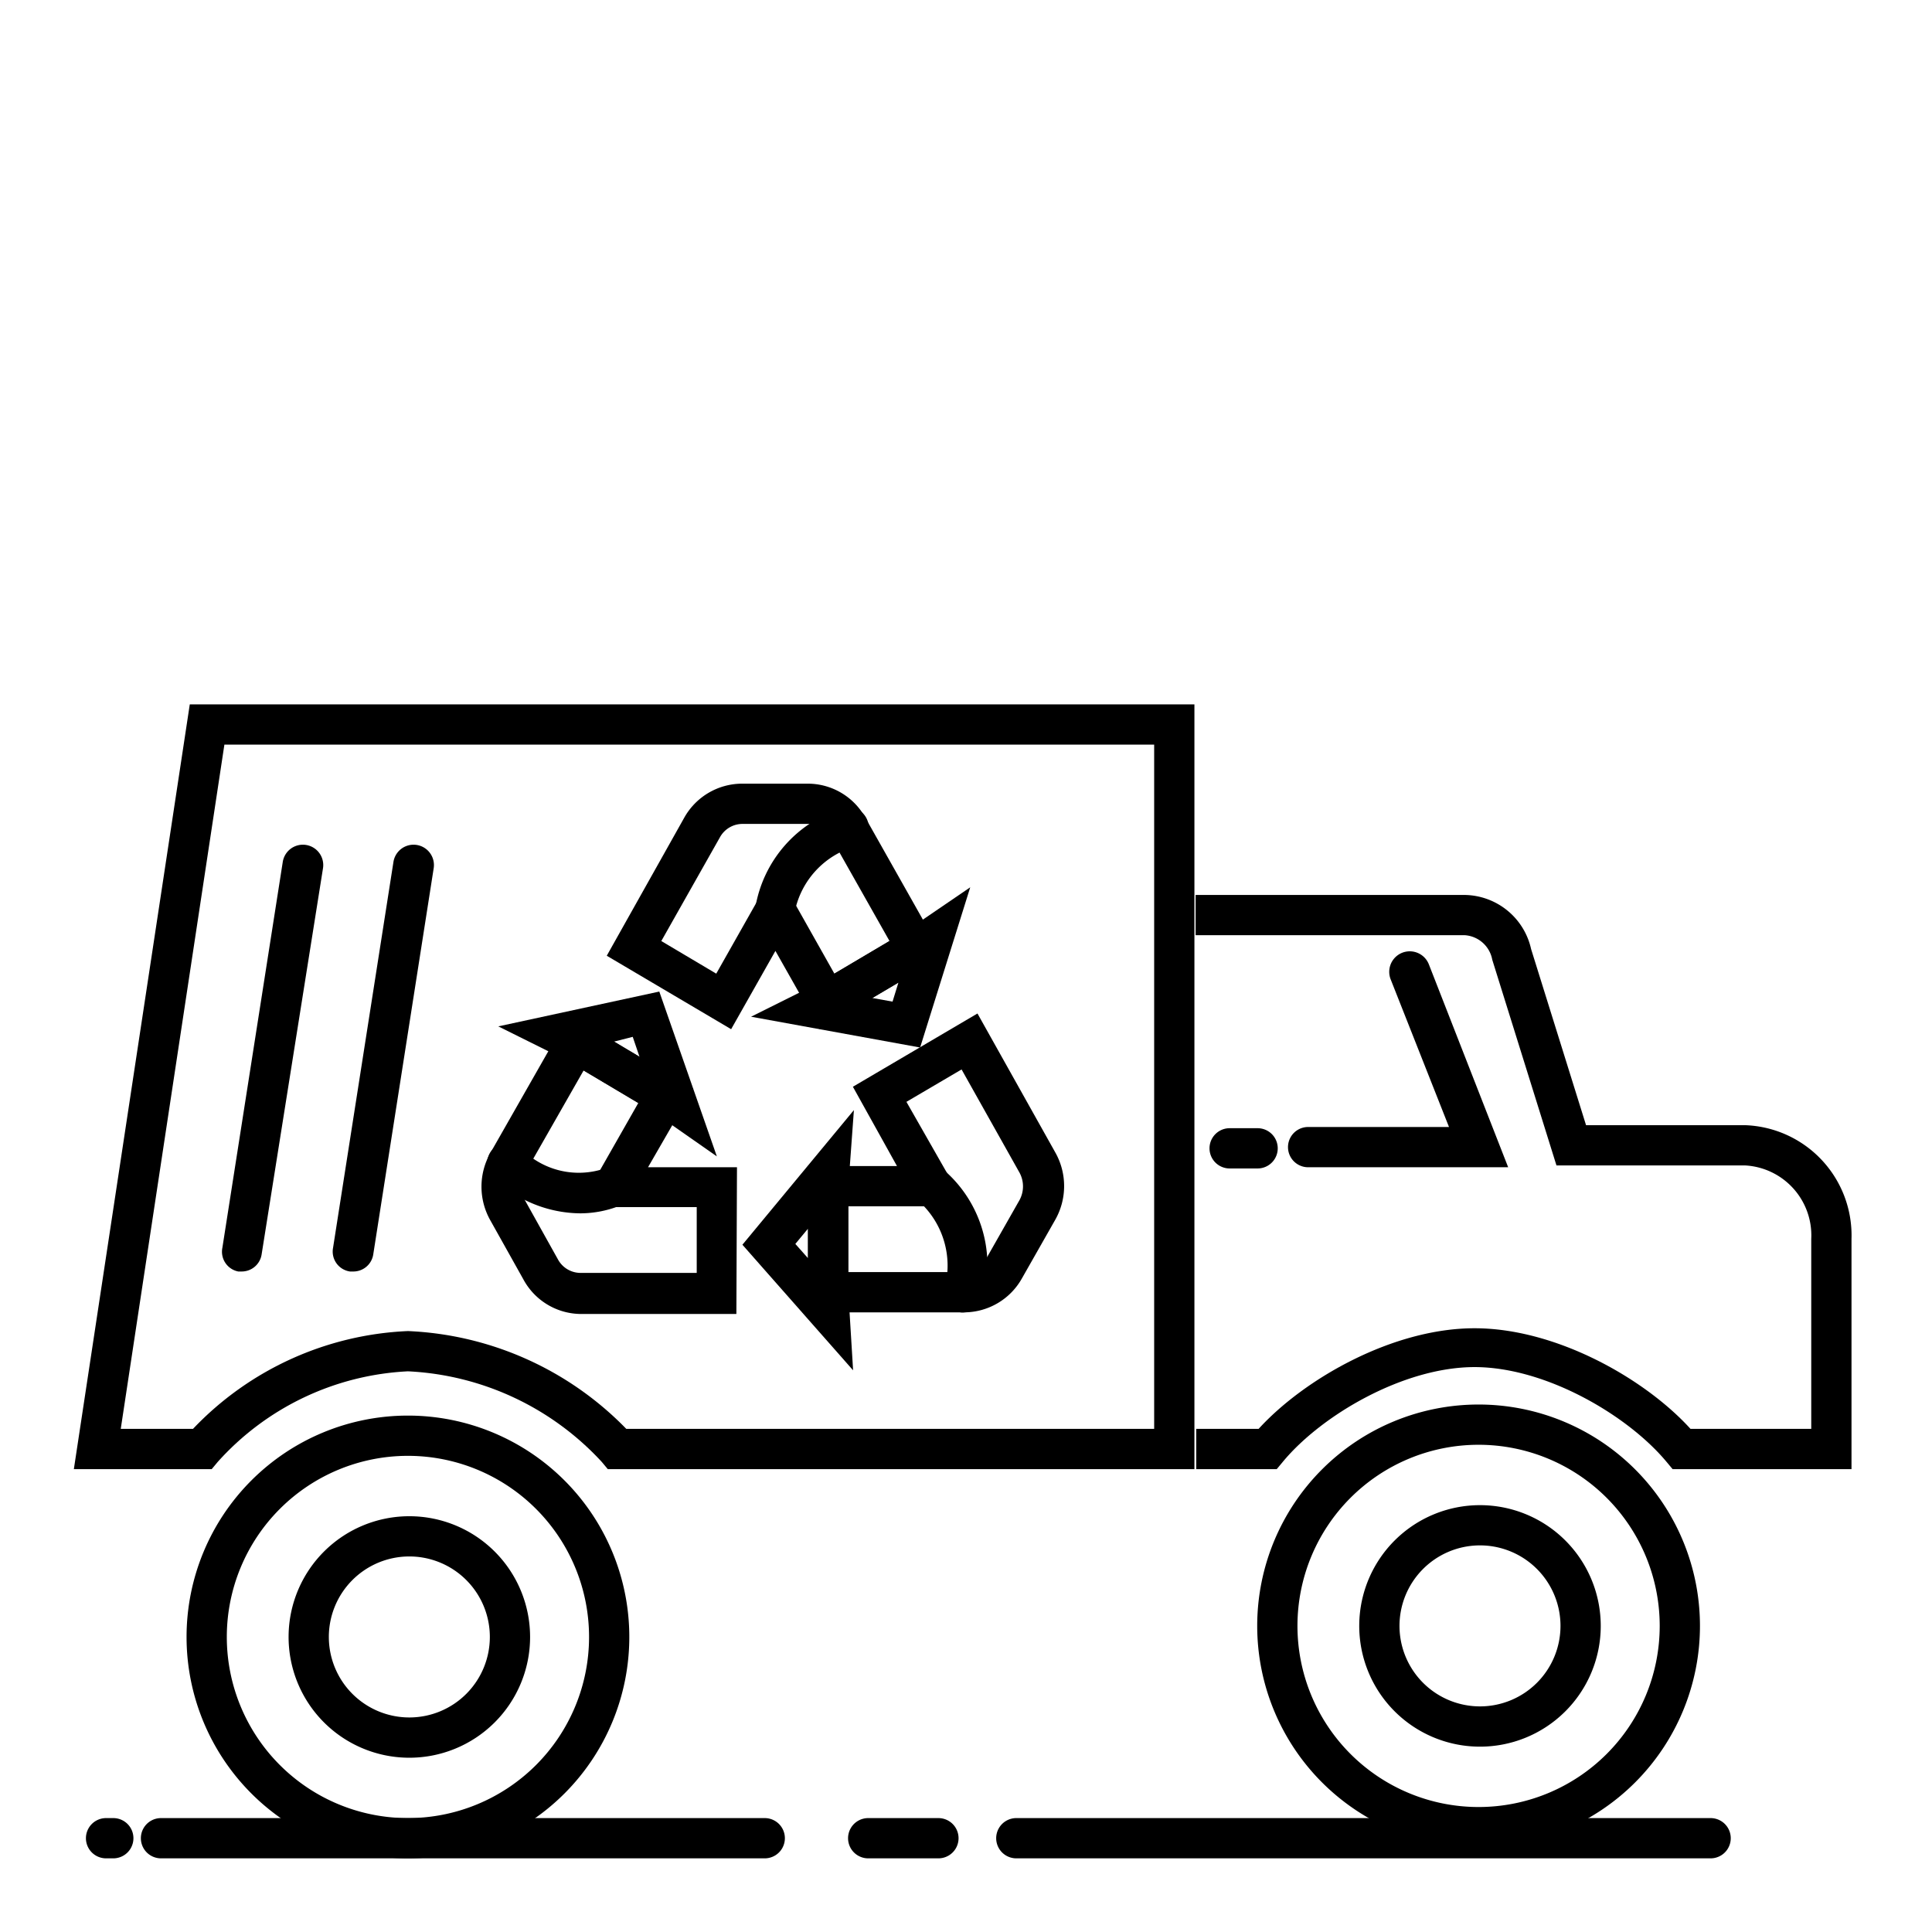 <?xml version="1.0" ?><!-- Uploaded to: SVG Repo, www.svgrepo.com, Generator: SVG Repo Mixer Tools -->
<svg fill="#000000" width="800px" height="800px" viewBox="0 0 96 96" data-name="Your Icons" id="Your_Icons" xmlns="http://www.w3.org/2000/svg"><title/><path d="M40.73,51.14l-2.2-3.89-2.2,3.89-6.18-3.65L34,40.63a3.3,3.3,0,0,1,2.86-1.69h3.3A3.27,3.27,0,0,1,43,40.63l3.87,6.86Zm-7.87-4.38,2.73,1.62,2.94-5.2,2.93,5.2,2.74-1.62-2.91-5.15a1.28,1.28,0,0,0-1.11-.67h-3.3a1.28,1.28,0,0,0-1.11.67Z"/><path d="M38.53,46.21h-.1a1,1,0,0,1-.9-1.1,6.24,6.24,0,0,1,4.3-4.94,1,1,0,0,1,1.28.62,1,1,0,0,1-.62,1.27,4.25,4.25,0,0,0-3,3.25A1,1,0,0,1,38.53,46.21Z"/><path d="M45.72,52.05l-8.4-1.53,3.33-1.66L45,46.28l3.21-2.19Zm-2.37-2.46,1,.18.29-.94Z"/><path d="M47.93,65.21h0l-7.78,0,0-7.27,4.42,0L42.38,54l6.19-3.64,3.87,6.91a3.4,3.4,0,0,1,0,3.33l-1.66,2.92A3.3,3.3,0,0,1,47.93,65.21Zm-5.78-2h5.77A1.29,1.29,0,0,0,49,62.55l1.66-2.92a1.43,1.43,0,0,0,0-1.36l-2.88-5.13-2.74,1.61L48,59.94H42.15Z"/><path d="M47.92,65.21a.62.62,0,0,1-.19,0A1,1,0,0,1,46.94,64a4.3,4.3,0,0,0-1.25-4.28,1,1,0,1,1,1.19-1.6,6.25,6.25,0,0,1,2,6.26A1,1,0,0,1,47.92,65.21Z"/><path d="M42.39,68.09l-5.5-6.24,5.54-6.69L42.15,59v5.16Zm-2.87-6.28.63.71V61.05Z"/><path d="M36.59,65.29l-7.78,0A3.27,3.27,0,0,1,26,63.56l-1.64-2.93a3.4,3.4,0,0,1,0-3.33l3.92-6.88,6.17,3.68L32.2,58l4.42,0ZM29,53.19l-2.91,5.1a1.4,1.4,0,0,0,0,1.36l1.64,2.94a1.28,1.28,0,0,0,1.11.66l5.78,0,0-3.27-5.85,0,2.95-5.18Z"/><path d="M28.83,60.29a6.29,6.29,0,0,1-4.29-1.75,1,1,0,0,1,1.34-1.49,4,4,0,0,0,4.2,1,1,1,0,0,1,1.32.5,1,1,0,0,1-.5,1.32A5.36,5.36,0,0,1,28.83,60.29Z"/><path d="M35.62,57.46,32.5,55.28l-4.36-2.6L24.76,51l8-1.73Zm-5.12-5.7,1.28.76-.34-1Z"/><path d="M20.27,87.34a6,6,0,1,1,6.07-6A6,6,0,0,1,20.27,87.34Zm0-10a4,4,0,1,0,4.07,4A4,4,0,0,0,20.27,77.34Z"/><path d="M73.47,86.79a6,6,0,1,1,6.07-6A6,6,0,0,1,73.47,86.79Zm0-10a4,4,0,1,0,4.07,4A4,4,0,0,0,73.47,76.79Z"/><path d="M59.35,73H30.2l-.3-.36a14,14,0,0,0-9.63-4.5,13.58,13.58,0,0,0-9.45,4.5l-.3.36H3.67L9.43,35H59.35ZM31.12,71H57.35V37H11.15L6,71H9.59a15.65,15.65,0,0,1,10.68-4.86A16.08,16.08,0,0,1,31.12,71Z"/><path d="M92,73H83.11l-.3-.36c-1.92-2.31-6-4.71-9.54-4.71s-7.62,2.4-9.53,4.71l-.3.36h-4V71h3.1C64.8,68.52,69.2,66,73.27,66S81.75,68.52,84,71h6V61.56a3.48,3.48,0,0,0-3.28-3.65H77.34L74.15,47.69a1.49,1.49,0,0,0-1.36-1.22H59.41v-2H72.79a3.43,3.43,0,0,1,3.29,2.69l2.73,8.75h7.91A5.48,5.48,0,0,1,92,61.56Z"/><path d="M20.27,92.34a11,11,0,1,1,11-11A11,11,0,0,1,20.27,92.34Zm0-20a9,9,0,1,0,9,9A9,9,0,0,0,20.27,72.34Z"/><path d="M73.47,91.79a11,11,0,1,1,11-11A11,11,0,0,1,73.47,91.79Zm0-20a9,9,0,1,0,9,9A9,9,0,0,0,73.47,71.79Z"/><path d="M12,63.18h-.16A1,1,0,0,1,11.05,62l3-19.17a1,1,0,1,1,2,.31L13,62.33A1,1,0,0,1,12,63.18Z"/><path d="M17.54,63.18h-.15A1,1,0,0,1,16.55,62l3-19.17a1,1,0,1,1,2,.31l-3,19.17A1,1,0,0,1,17.54,63.18Z"/><path d="M62.49,58.06H61.1a1,1,0,1,1,0-2h1.39a1,1,0,1,1,0,2Z"/><path d="M74.94,58H65a1,1,0,1,1,0-2h7l-2.9-7.34A1,1,0,0,1,71,47.92Z"/><path d="M85,92.34H50.5a1,1,0,0,1,0-2H85a1,1,0,0,1,0,2Z"/><path d="M46.63,92.34H43.14a1,1,0,0,1,0-2h3.49a1,1,0,0,1,0,2Z"/><path d="M37.94,92.34H8a1,1,0,1,1,0-2h30a1,1,0,0,1,0,2Z"/><path d="M5.63,92.34H5.27a1,1,0,1,1,0-2h.36a1,1,0,0,1,0,2Z"/></svg>